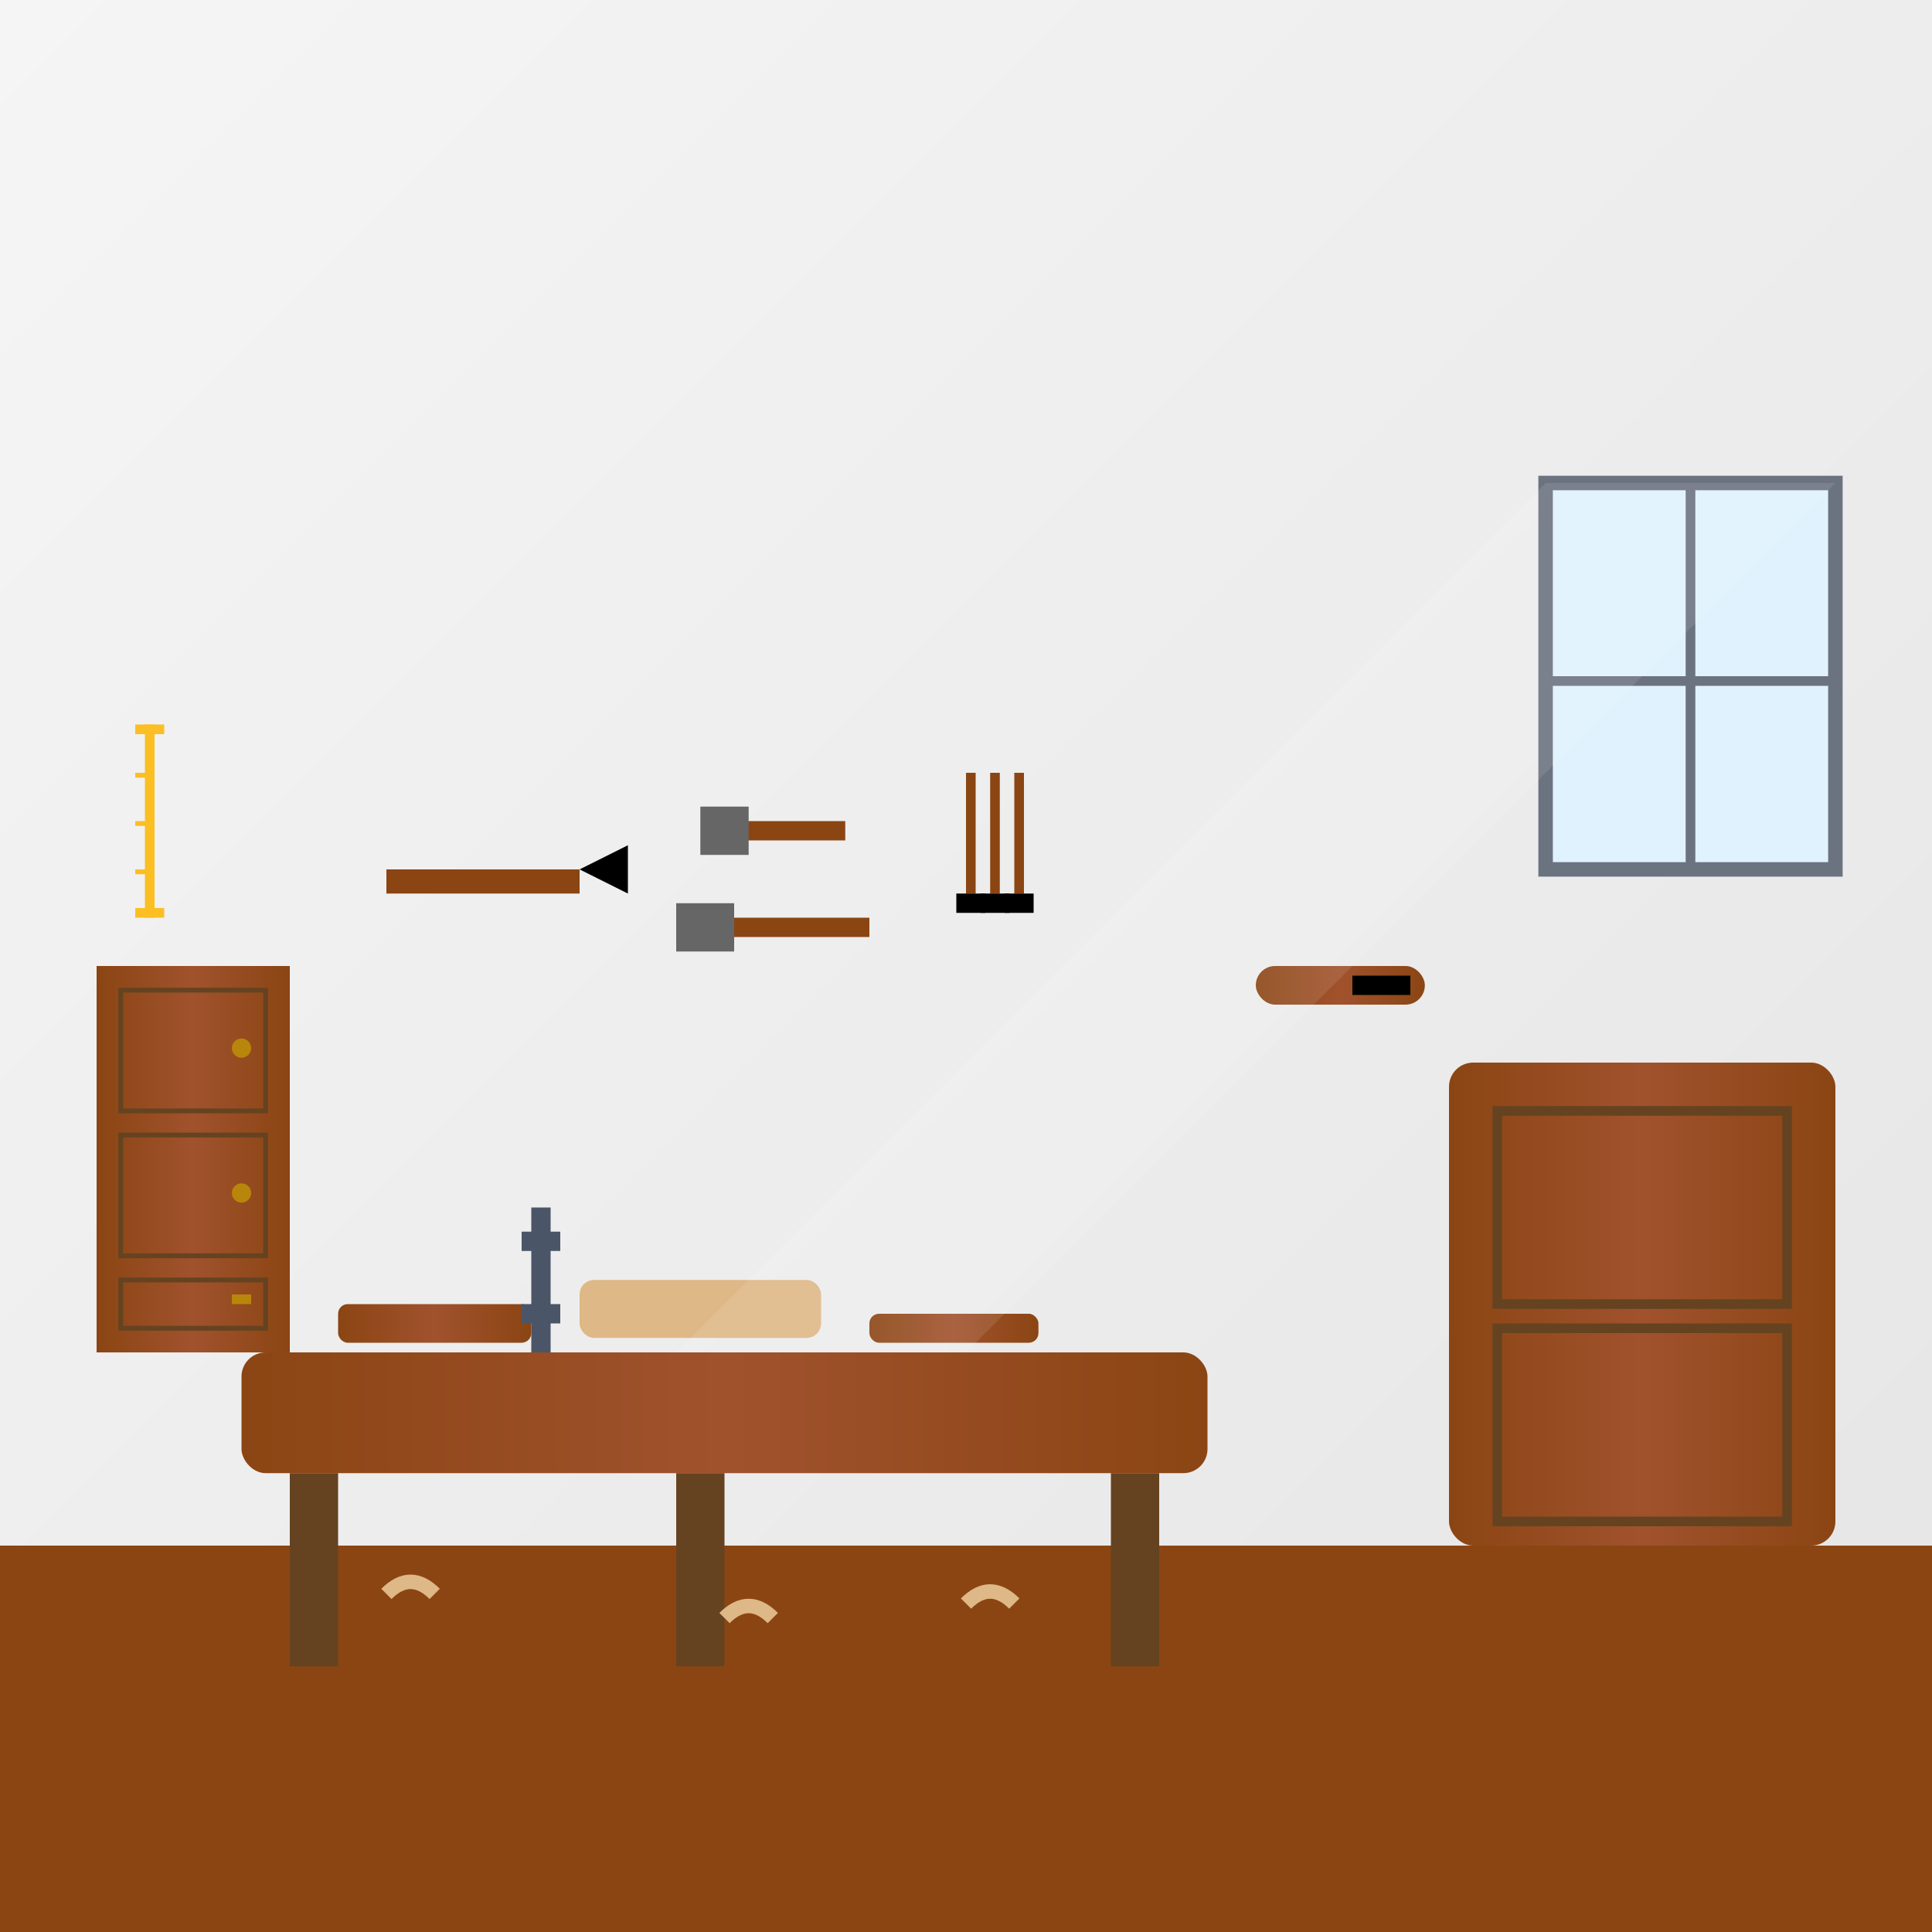<svg xmlns="http://www.w3.org/2000/svg" viewBox="0 0 400 400" width="400" height="400">
  <rect x="0" y="0" width="400" height="400" fill="#333333" stroke="none"/>
  <defs>
    <linearGradient id="wood" x1="0%" y1="0%" x2="100%" y2="0%">
      <stop offset="0%" style="stop-color:#8b4513"/>
      <stop offset="50%" style="stop-color:#a0522d"/>
      <stop offset="100%" style="stop-color:#8b4513"/>
    </linearGradient>
    <linearGradient id="wall" x1="0%" y1="0%" x2="100%" y2="100%">
      <stop offset="0%" style="stop-color:#f5f5f5"/>
      <stop offset="100%" style="stop-color:#e5e5e5"/>
    </linearGradient>
  </defs>
  
  <!-- Background -->
  <rect width="400" height="400" fill="url(#wall)"/>
  
  <!-- Floor -->
  <rect x="0" y="320" width="400" height="80" fill="#8b4513"/>
  
  <!-- Workshop bench -->
  <rect x="50" y="280" width="200" height="25" fill="url(#wood)" rx="5"/>
  <rect x="60" y="305" width="10" height="40" fill="#654321"/>
  <rect x="230" y="305" width="10" height="40" fill="#654321"/>
  <rect x="140" y="305" width="10" height="40" fill="#654321"/>
  
  <!-- Tools on wall -->
  <!-- Saw -->
  <rect x="80" y="180" width="40" height="5" fill="#8b4513"/>
  <path d="M 120 180 L 130 175 L 130 185 Z" fill="#silver"/>
  
  <!-- Hammers -->
  <rect x="150" y="170" width="25" height="4" fill="#8b4513"/>
  <rect x="145" y="167" width="10" height="10" fill="#666"/>
  
  <rect x="150" y="190" width="30" height="4" fill="#8b4513"/>
  <rect x="140" y="187" width="12" height="10" fill="#666"/>
  
  <!-- Chisels -->
  <rect x="200" y="160" width="2" height="25" fill="#8b4513"/>
  <rect x="205" y="160" width="2" height="25" fill="#8b4513"/>
  <rect x="210" y="160" width="2" height="25" fill="#8b4513"/>
  <rect x="198" y="185" width="6" height="4" fill="#silver"/>
  <rect x="203" y="185" width="6" height="4" fill="#silver"/>
  <rect x="208" y="185" width="6" height="4" fill="#silver"/>
  
  <!-- Hand plane -->
  <rect x="260" y="200" width="35" height="8" fill="url(#wood)" rx="4"/>
  <rect x="280" y="202" width="12" height="4" fill="#silver"/>
  
  <!-- Work pieces -->
  <!-- Cabinet frame -->
  <rect x="300" y="220" width="80" height="100" fill="url(#wood)" rx="5"/>
  <rect x="310" y="230" width="60" height="40" fill="none" stroke="#654321" stroke-width="2"/>
  <rect x="310" y="275" width="60" height="40" fill="none" stroke="#654321" stroke-width="2"/>
  
  <!-- Wood pieces on bench -->
  <rect x="70" y="270" width="40" height="8" fill="url(#wood)" rx="2"/>
  <rect x="120" y="265" width="50" height="12" fill="#deb887" rx="3"/>
  <rect x="180" y="272" width="35" height="6" fill="url(#wood)" rx="2"/>
  
  <!-- Clamps -->
  <rect x="110" y="250" width="4" height="30" fill="#4a5568"/>
  <rect x="108" y="255" width="8" height="4" fill="#4a5568"/>
  <rect x="108" y="270" width="8" height="4" fill="#4a5568"/>
  
  <!-- Tool cabinet -->
  <rect x="20" y="200" width="40" height="80" fill="url(#wood)"/>
  <rect x="25" y="205" width="30" height="25" fill="none" stroke="#654321" stroke-width="1"/>
  <rect x="25" y="235" width="30" height="25" fill="none" stroke="#654321" stroke-width="1"/>
  <rect x="25" y="265" width="30" height="10" fill="none" stroke="#654321" stroke-width="1"/>
  
  <!-- Drawer pulls -->
  <circle cx="50" cy="217" r="2" fill="#b8860b"/>
  <circle cx="50" cy="247" r="2" fill="#b8860b"/>
  <rect x="48" y="268" width="4" height="2" fill="#b8860b"/>
  
  <!-- Wood shavings on floor -->
  <path d="M 80 330 Q 85 325 90 330" stroke="#deb887" stroke-width="3" fill="none"/>
  <path d="M 150 335 Q 155 330 160 335" stroke="#deb887" stroke-width="3" fill="none"/>
  <path d="M 200 332 Q 205 327 210 332" stroke="#deb887" stroke-width="3" fill="none"/>
  
  <!-- Window -->
  <rect x="320" y="100" width="60" height="80" fill="#e0f2fe" stroke="#6b7280" stroke-width="3"/>
  <rect x="320" y="140" width="60" height="2" fill="#6b7280"/>
  <rect x="349" y="100" width="2" height="80" fill="#6b7280"/>
  
  <!-- Light coming through window -->
  <polygon points="320,100 380,100 200,280 140,280" fill="#ffffff" opacity="0.1"/>
  
  <!-- Measuring ruler on wall -->
  <rect x="30" y="150" width="2" height="40" fill="#fbbf24"/>
  <rect x="28" y="150" width="6" height="2" fill="#fbbf24"/>
  <rect x="28" y="160" width="4" height="1" fill="#fbbf24"/>
  <rect x="28" y="170" width="4" height="1" fill="#fbbf24"/>
  <rect x="28" y="180" width="4" height="1" fill="#fbbf24"/>
  <rect x="28" y="188" width="6" height="2" fill="#fbbf24"/>
</svg>